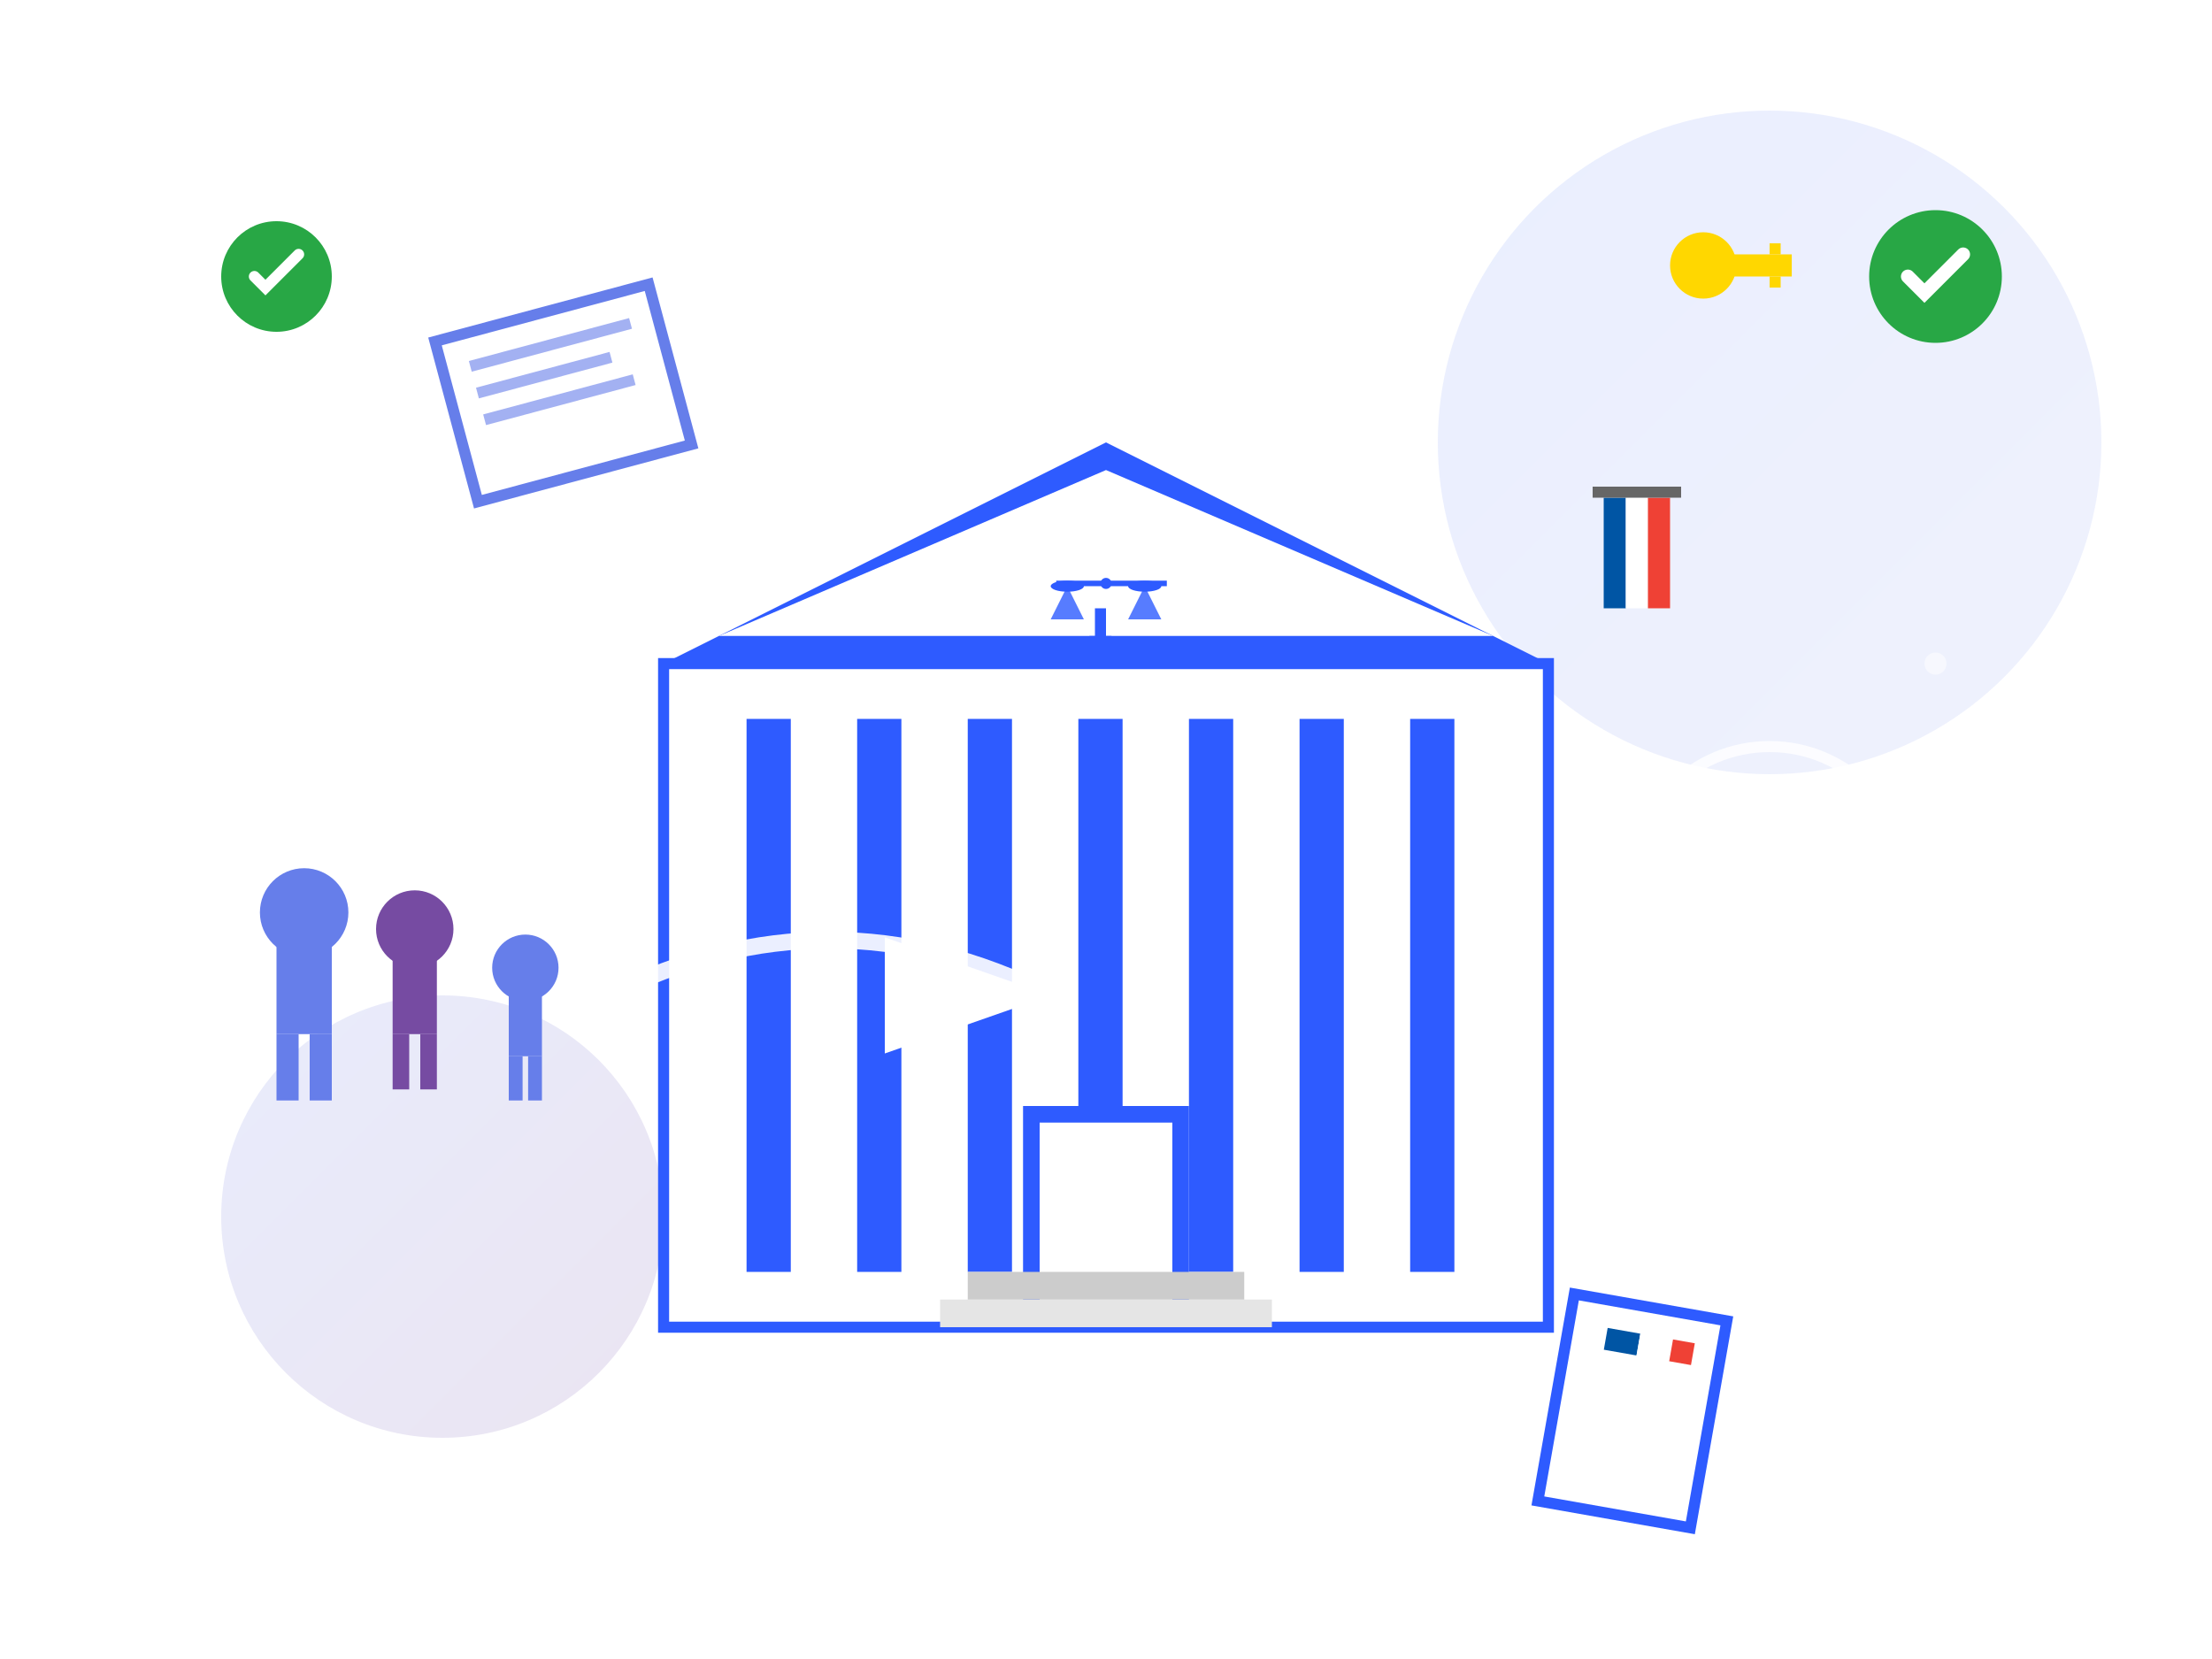 <svg width="400" height="300" viewBox="0 0 400 300" fill="none" xmlns="http://www.w3.org/2000/svg">
  <!-- Background elements -->
  <circle cx="320" cy="80" r="60" fill="url(#heroGradient1)" opacity="0.1"/>
  <circle cx="80" cy="220" r="40" fill="url(#heroGradient2)" opacity="0.15"/>
  
  <!-- Main legal building/courthouse -->
  <rect x="120" y="120" width="160" height="120" fill="white"/>
  <rect x="120" y="120" width="160" height="120" stroke="#2E5BFF" stroke-width="2"/>
  
  <!-- Classical columns -->
  <rect x="135" y="130" width="8" height="100" fill="#2E5BFF"/>
  <rect x="155" y="130" width="8" height="100" fill="#2E5BFF"/>
  <rect x="175" y="130" width="8" height="100" fill="#2E5BFF"/>
  <rect x="195" y="130" width="8" height="100" fill="#2E5BFF"/>
  <rect x="215" y="130" width="8" height="100" fill="#2E5BFF"/>
  <rect x="235" y="130" width="8" height="100" fill="#2E5BFF"/>
  <rect x="255" y="130" width="8" height="100" fill="#2E5BFF"/>
  
  <!-- Pediment/triangular top -->
  <path d="M120 120 L200 80 L280 120 Z" fill="#2E5BFF"/>
  <path d="M130 115 L200 85 L270 115 Z" fill="white"/>
  
  <!-- Justice scales in pediment -->
  <g transform="translate(185, 95)">
    <rect x="13" y="15" width="2" height="6" fill="#2E5BFF"/>
    <rect x="12" y="20" width="4" height="1" fill="#2E5BFF"/>
    <rect x="6" y="10" width="20" height="1" fill="#2E5BFF"/>
    <path d="M8 11 L5 17 L11 17 Z" fill="#2E5BFF" opacity="0.8"/>
    <ellipse cx="8" cy="11" rx="3" ry="1" fill="#2E5BFF"/>
    <path d="M22 11 L19 17 L25 17 Z" fill="#2E5BFF" opacity="0.8"/>
    <ellipse cx="22" cy="11" rx="3" ry="1" fill="#2E5BFF"/>
    <circle cx="15" cy="10.5" r="1" fill="#2E5BFF"/>
  </g>
  
  <!-- Entrance -->
  <rect x="185" y="200" width="30" height="40" fill="#2E5BFF"/>
  <rect x="188" y="203" width="24" height="34" fill="white"/>
  
  <!-- Steps -->
  <rect x="170" y="235" width="60" height="5" fill="#E5E5E5"/>
  <rect x="175" y="230" width="50" height="5" fill="#CCCCCC"/>
  
  <!-- French flag -->
  <rect x="290" y="90" width="4" height="20" fill="#0055A4"/>
  <rect x="294" y="90" width="4" height="20" fill="white"/>
  <rect x="298" y="90" width="4" height="20" fill="#EF4135"/>
  <rect x="288" y="88" width="16" height="2" fill="#666"/>
  
  <!-- Documents/Legal papers floating -->
  <rect x="60" y="80" width="40" height="30" fill="white" stroke="#667eea" stroke-width="2" transform="rotate(-15)"/>
  <rect x="65" y="85" width="30" height="2" fill="#667eea" opacity="0.6" transform="rotate(-15)"/>
  <rect x="65" y="90" width="25" height="2" fill="#667eea" opacity="0.6" transform="rotate(-15)"/>
  <rect x="65" y="95" width="28" height="2" fill="#667eea" opacity="0.6" transform="rotate(-15)"/>
  
  <!-- Passport -->
  <rect x="320" y="180" width="30" height="40" fill="#2E5BFF" transform="rotate(10)"/>
  <rect x="322" y="182" width="26" height="36" fill="white" transform="rotate(10)"/>
  <rect x="328" y="186" width="6" height="4" fill="#0055A4" transform="rotate(10)"/>
  <rect x="334" y="186" width="6" height="4" fill="white" transform="rotate(10)"/>
  <rect x="340" y="186" width="4" height="4" fill="#EF4135" transform="rotate(10)"/>
  
  <!-- Globe representing international -->
  <circle cx="320" cy="160" r="25" fill="none" stroke="white" stroke-width="2" opacity="0.8"/>
  <path d="M300 160 Q320 140 340 160 Q320 180 300 160" fill="none" stroke="white" stroke-width="2" opacity="0.8"/>
  <path d="M300 160 Q320 150 340 160 Q320 170 300 160" fill="none" stroke="white" stroke-width="2" opacity="0.8"/>
  <line x1="300" y1="160" x2="340" y2="160" stroke="white" stroke-width="2" opacity="0.8"/>
  
  <!-- People figures (expatriates) -->
  <g transform="translate(40, 150)">
    <!-- Person 1 -->
    <circle cx="15" cy="15" r="8" fill="#667eea"/>
    <rect x="10" y="21" width="10" height="16" fill="#667eea"/>
    <rect x="10" y="37" width="4" height="12" fill="#667eea"/>
    <rect x="16" y="37" width="4" height="12" fill="#667eea"/>
    
    <!-- Person 2 -->
    <circle cx="35" cy="18" r="7" fill="#764ba2"/>
    <rect x="31" y="23" width="8" height="14" fill="#764ba2"/>
    <rect x="31" y="37" width="3" height="10" fill="#764ba2"/>
    <rect x="36" y="37" width="3" height="10" fill="#764ba2"/>
    
    <!-- Person 3 (child) -->
    <circle cx="55" cy="25" r="6" fill="#667eea"/>
    <rect x="52" y="29" width="6" height="12" fill="#667eea"/>
    <rect x="52" y="41" width="2.5" height="8" fill="#667eea"/>
    <rect x="55.5" y="41" width="2.5" height="8" fill="#667eea"/>
  </g>
  
  <!-- Arrow showing guidance/direction -->
  <path d="M110 180 Q150 160 190 180" stroke="white" stroke-width="3" fill="none" marker-end="url(#whiteArrow)" opacity="0.9"/>
  
  <!-- Success/checkmark elements -->
  <circle cx="350" cy="50" r="12" fill="#28a745"/>
  <path d="M345 50 L348 53 L355 46" stroke="white" stroke-width="2.5" stroke-linecap="round"/>
  
  <circle cx="50" cy="50" r="10" fill="#28a745"/>
  <path d="M46 50 L48 52 L54 46" stroke="white" stroke-width="2" stroke-linecap="round"/>
  
  <!-- Decorative elements -->
  <circle cx="30" cy="120" r="3" fill="white" opacity="0.6"/>
  <circle cx="370" cy="220" r="4" fill="white" opacity="0.7"/>
  <circle cx="350" cy="120" r="2" fill="white" opacity="0.5"/>
  
  <!-- Key element (access/solutions) -->
  <g transform="translate(300, 40)">
    <circle cx="8" cy="8" r="6" fill="#FFD700"/>
    <rect x="12" y="6" width="12" height="4" fill="#FFD700"/>
    <rect x="20" y="4" width="2" height="2" fill="#FFD700"/>
    <rect x="20" y="10" width="2" height="2" fill="#FFD700"/>
  </g>
  
  <defs>
    <linearGradient id="heroGradient1" x1="0%" y1="0%" x2="100%" y2="100%">
      <stop offset="0%" style="stop-color:#2E5BFF;stop-opacity:1" />
      <stop offset="100%" style="stop-color:#667eea;stop-opacity:1" />
    </linearGradient>
    <linearGradient id="heroGradient2" x1="0%" y1="0%" x2="100%" y2="100%">
      <stop offset="0%" style="stop-color:#667eea;stop-opacity:1" />
      <stop offset="100%" style="stop-color:#764ba2;stop-opacity:1" />
    </linearGradient>
    <marker id="whiteArrow" markerWidth="10" markerHeight="7" refX="10" refY="3.5" orient="auto">
      <polygon points="0 0, 10 3.5, 0 7" fill="white"/>
    </marker>
  </defs>
</svg>